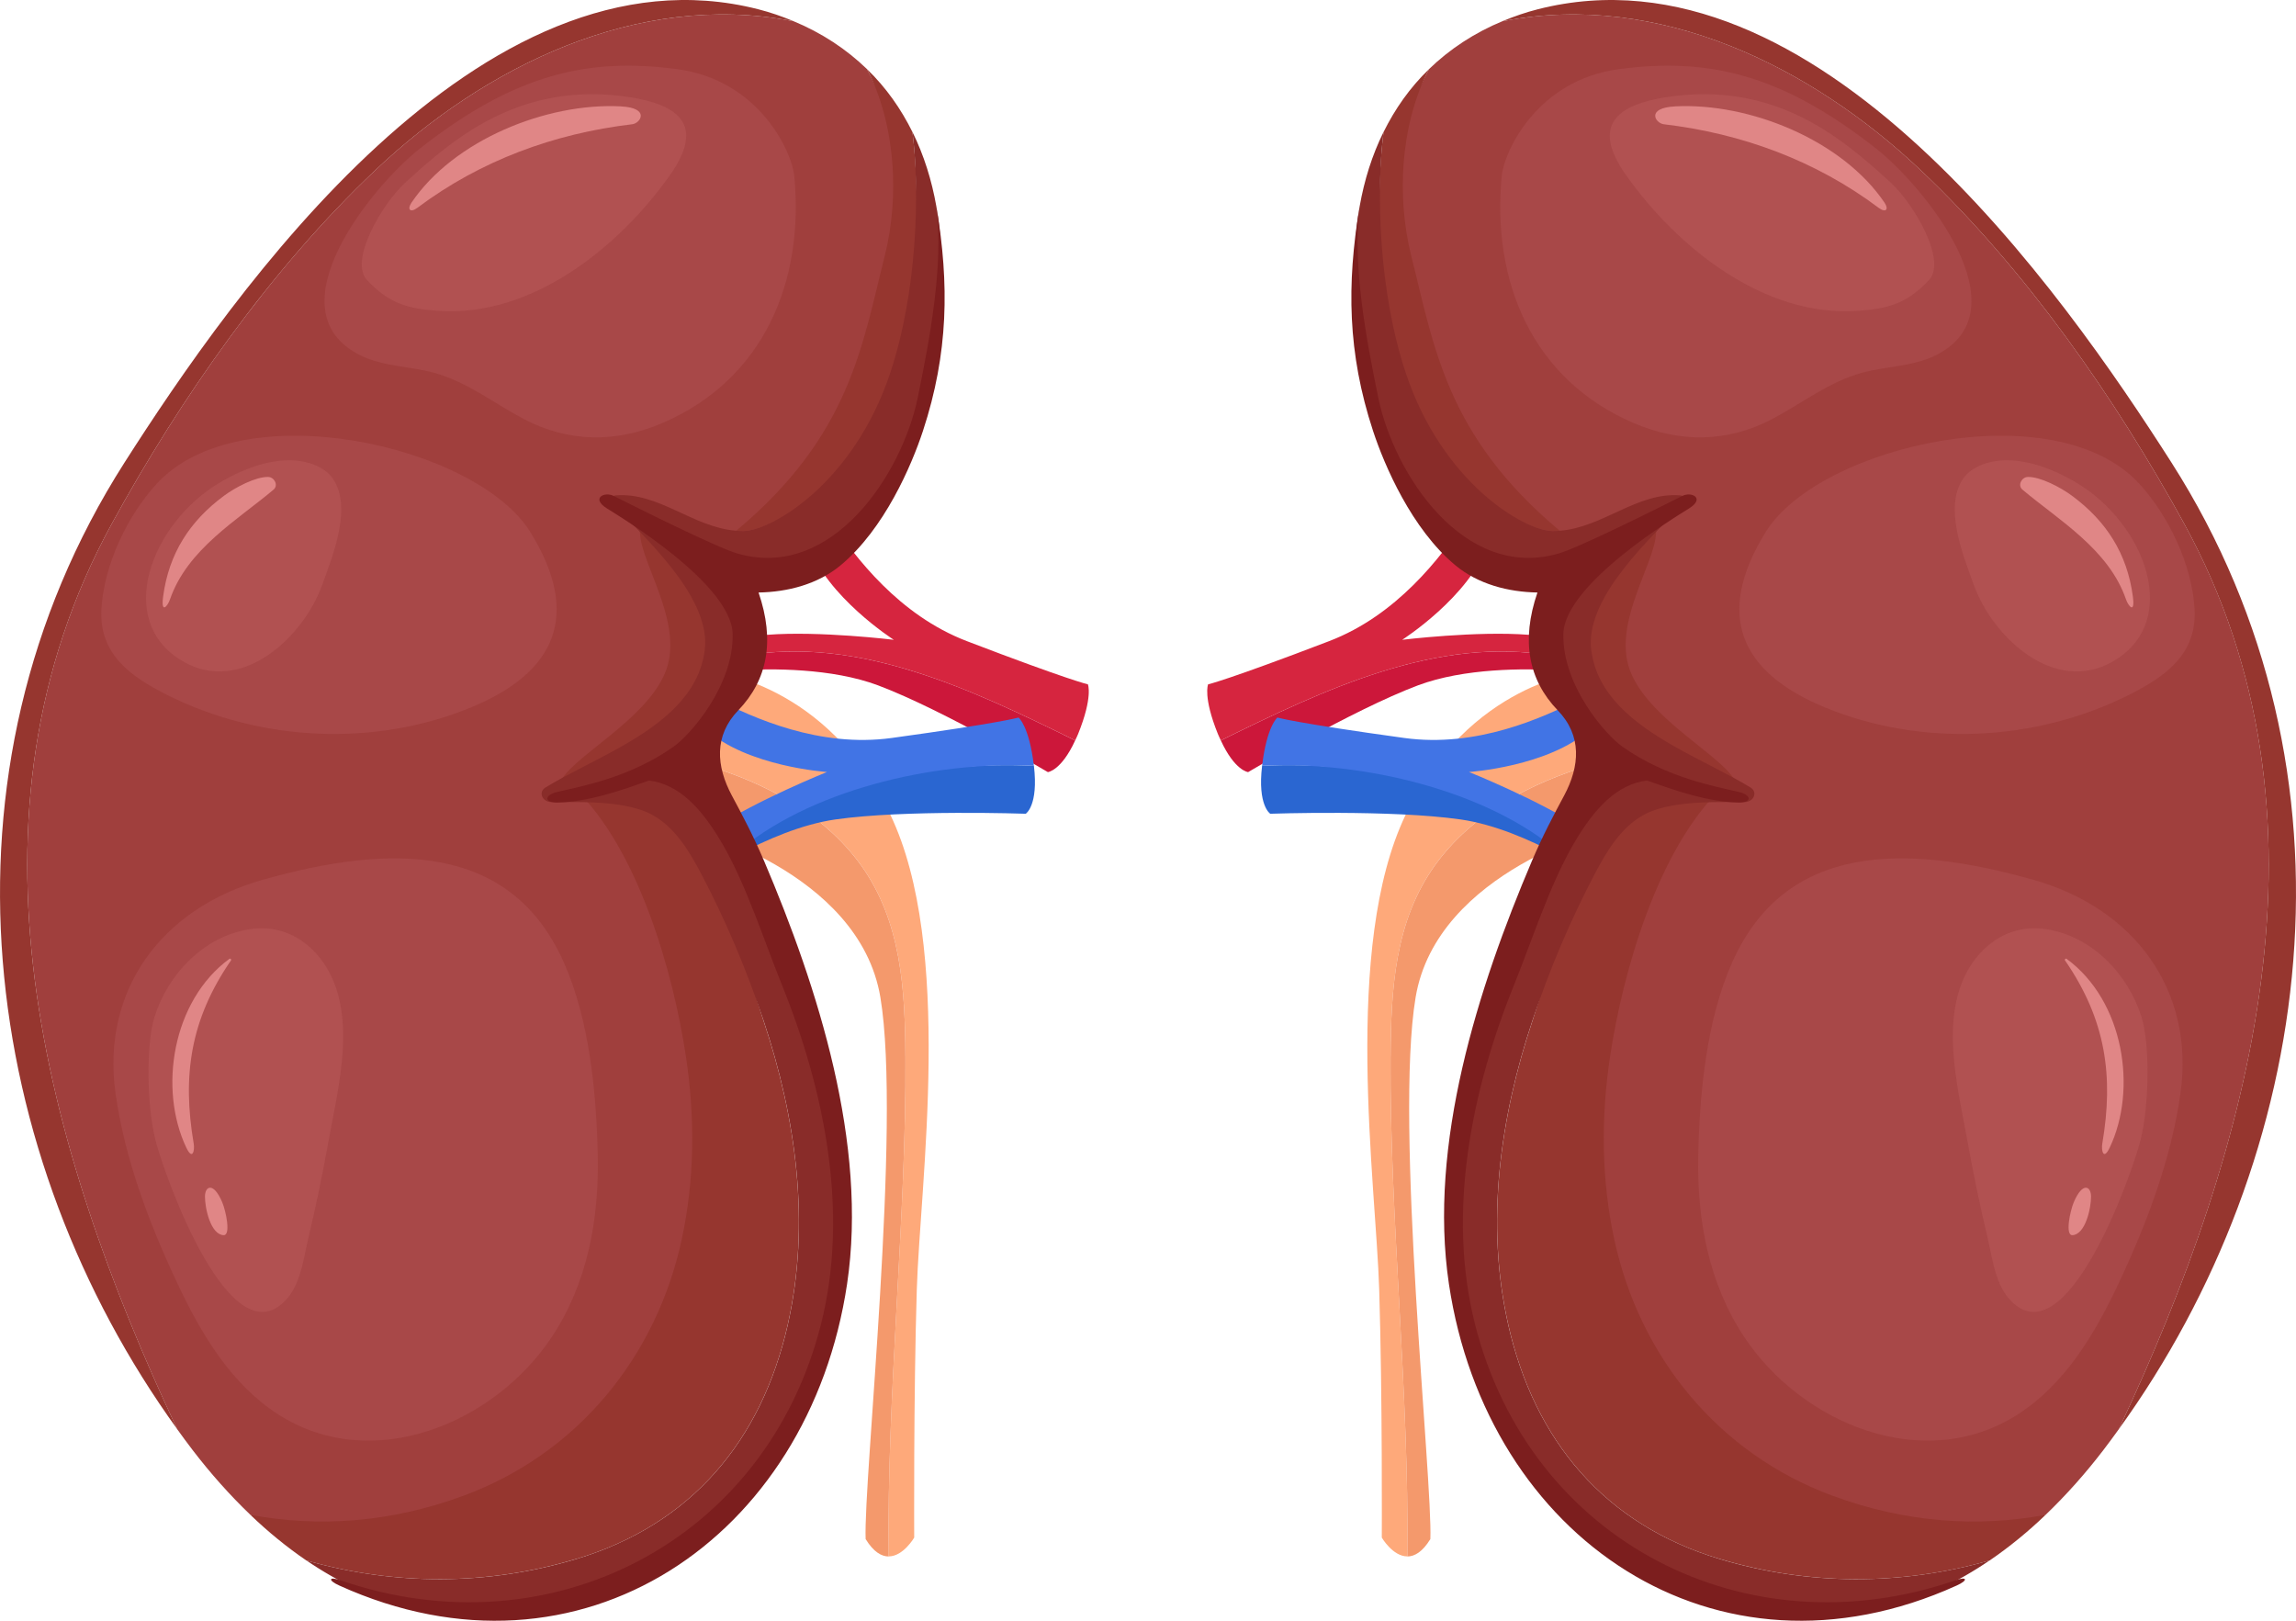 <?xml version="1.0" encoding="UTF-8"?><svg id="_Слой_2" xmlns="http://www.w3.org/2000/svg" width="1024" height="722.83" viewBox="0 0 1024 722.83"><defs><style>.cls-1{fill:#fea97a;}.cls-1,.cls-2,.cls-3,.cls-4,.cls-5,.cls-6,.cls-7,.cls-8,.cls-9,.cls-10,.cls-11,.cls-12,.cls-13{stroke-width:0px;}.cls-2{fill:#2a66d1;}.cls-3{fill:#96362f;}.cls-4{fill:#a03f3d;}.cls-5{fill:#7c1e1e;}.cls-6{fill:#892c29;}.cls-7{fill:#a84848;}.cls-8{fill:#cc173a;}.cls-9{fill:#e08686;}.cls-10{fill:#ba5b5b;opacity:.5;}.cls-11{fill:#d6253f;}.cls-12{fill:#4174e5;}.cls-13{fill:#f4996c;}</style></defs><g id="_Слой_1-2"><path class="cls-1" d="M397.06,363.3c-28.35-59.01-79.33-63.67-79.33-63.67l-9.36,55.64c1.66-3.36,3.4-6.7,5.36-9.98.23-.38.51-.63.79-.87-.24-.13-.47-.26-.71-.39-1.46-.83-.46-3.17,1.14-2.7,26.44,7.79,52.67,21.74,69.03,44.52,18.05,25.13,19.63,55.5,19.83,85.41.45,71.32-8.37,149.89-7.48,222.88,6.54,0,11.4-8.39,11.4-8.39,0,0-.31-62.97,1.15-110.52,1.47-47.55,16.53-152.93-11.83-211.94Z"/><path class="cls-13" d="M403.81,471.27c-.19-29.91-1.78-60.29-19.83-85.41-16.36-22.78-42.6-36.73-69.03-44.52-1.6-.47-2.6,1.87-1.14,2.7.24.13.47.26.71.39-.28.24-.57.49-.79.87-1.96,3.27-3.71,6.61-5.36,9.98l-2.31,13.75s77.11,19.03,86.59,75.78c9.48,56.75-7.64,215.54-6.58,241.6,3.58,5.82,7.12,7.75,10.27,7.75-.89-72.99,7.93-151.56,7.48-222.88Z"/><path class="cls-11" d="M479.51,330.23c.44-.95.88-1.8,1.32-2.89,6.7-16.58,4.37-22.13,4.37-22.13,0,0-8.7-1.93-54-19.28-30.35-11.62-49.72-37.48-60.21-52.92-3.44,3.3-6.94,6.55-10.49,9.73,8.09,23.44,38.13,42.6,38.13,42.6,0,0-33.25-4.05-56.48-2.22-3.67.29-6.87.9-9.71,1.63.03,2.56-.32,5.18-.86,7.79,51.57-9.24,102.65,15.42,147.95,37.68Z"/><path class="cls-8" d="M391.68,305.69c29.17,10.97,75.66,38.66,75.66,38.66,0,0,5.93-.55,12.18-14.12-45.3-22.26-96.38-46.93-147.95-37.68-.44,2.14-1,4.28-1.68,6.36,13.91-.79,41.02-1.03,61.8,6.78Z"/><path class="cls-2" d="M461.12,341.55c-43.17-2.26-100.79,7.8-133.83,33.75.79,1.88,1.48,3.8,2.09,5.76,12.26-6.51,28.08-13.43,43.17-15.59,30.84-4.43,84.93-2.55,84.93-2.55,0,0,5.74-3.64,3.64-21.37Z"/><path class="cls-12" d="M319.69,384.45c2.57-1.29,5.33-2.32,7.99-3.49,32.24-28.32,88.54-41.76,133.43-39.41,0-.01,0-.02,0-.03-2.11-17.75-6.83-21.5-6.83-21.5,0,0-8.56,2.5-56.61,9.11-32.2,4.43-61.62-8.91-78.26-17.39-1.43,4.55-2.93,9.08-4.51,13.58,18.38,16.65,53.93,18.98,53.93,18.98,0,0-31.09,12.46-50.57,25.24-3.07,2.02-5.59,4.09-7.73,6.11,2.3,4.06,3.7,8.84,4.58,13.63,1.02-.64,2.23-1.36,3.42-2.08-.31-1.01-.07-2.14,1.16-2.75Z"/><path class="cls-4" d="M386.7,30.85c-9.18-8.89-20.21-16.22-33.1-21.53-.18,0-.35.04-.55,0-68.96-13.13-136.8,20.27-185.89,66.78-46.66,44.21-86.53,101.29-117.36,157.56-71.2,129.98-29.93,277.97,29.21,403.72,2.25,3.11,4.51,6.22,6.85,9.26,7.93,10.36,16.57,20.09,25.81,28.95,28.44,12.25,63.63,6.04,96.39-6.07,50.77-18.76,92.29-55.37,103.61-108.02,5.75-26.73,6.03-64.5,1.99-91.49-5.91-39.4-34.07-76.17-36.04-115.98-.98-19.8,19.48-31.01,28.43-48.83,13.32-26.53,35.23-49.3,50.36-72.77,21.76-33.77,40.65-76.01,50.66-115.56,6.72-26.56-7.58-61.27-20.37-86.02Z"/><path class="cls-3" d="M49.81,233.67c30.82-56.27,70.7-113.35,117.36-157.56C216.26,29.59,284.09-3.81,353.06,9.32c.2.04.37,0,.55,0-4.91-2.03-10.03-3.82-15.5-5.21C214.06-27.44,103.84,130.61,55.51,206.33c-88.61,138.83-64,309.99,23.52,431.05C19.88,511.63-21.39,363.65,49.81,233.67Z"/><path class="cls-3" d="M182.87,717.08c16.94,4.15,35.04,4.88,54.25,1.05,18.83-3.75,36.56-11.15,52.59-21.3-3.91,2.25-7.82,4.49-11.96,6.42-30.69,14.32-62.58,15.51-94.88,13.83Z"/><path class="cls-3" d="M320.35,289.51c4.34-35.94-29.32-49.18-33.73-57.07-6.92,10.49,18.12,40.61,11.08,64.58-7.04,23.96-46.16,41.77-48.36,53.49,35.7-4.17,68.62-41.21,71.01-60.99Z"/><path class="cls-3" d="M257.07,695.27c51.22-15.38,82.51-52.71,94.24-104.42,10.26-45.2,3.73-92.2-10.8-135.69-7.5-22.45-11.73-45.92-22.79-66.87-5.25-9.94-12.68-24.07-22.92-29.59-4.14-2.23-33.35-6.42-38.67-7.25,28.36,27,44.11,81.84,49.81,119.87,4.05,26.99,3.9,54.52-1.85,81.24-11.32,52.65-46.54,95.72-97.31,114.49-32.76,12.11-64.91,14.18-95.12,8.54,7.86,7.54,16.2,14.37,24.96,20.35,39.34,11.19,80.63,11.27,120.42-.68Z"/><path class="cls-3" d="M398.37,166.9c12.08-36.36,11.88-81.02,8.59-107.98-5.08-10.29-11.71-19.79-20.26-28.07,12.79,24.75,14.53,57.06,7.81,83.62-10.01,39.55-15.37,79.85-66.14,122.22,1.05.08,2.1.14,3.17.13,12.7-.13,50.49-20.78,66.82-69.93Z"/><path class="cls-3" d="M317.73,252.04c-.94,1.35-1.87,2.72-2.8,4.08,9.4,9.05,19.15,19.68,19.07,33.39,1.86-9.73,1.82-20.29-2.4-32.02,15.59,1.77,30.77-6.02,43.46-17.71-12.97,10.76-23.05,10.41-24.94,10.99-7.13,2.19-22.73,1.95-32.39,1.26Z"/><path class="cls-3" d="M397.06,211.9c1.11-1.93,2.15-3.86,3.12-5.78-1.04,2.03-2.08,3.93-3.12,5.78Z"/><path class="cls-3" d="M281.93,346.02c42.69,2.69,62.6,62.47,74.05,96.07,13.03,38.25,20.37,79.2,16.53,119.41,3.34-26.65,2.16-53.9-2.33-80.33-4.01-23.64-10.62-46.73-19.1-69.15-8.53-22.55-34.28-44.16-33.94-69.06.19-13.25,8.99-27.14,14.23-43.33-5.03,8.45-18.15,25.75-23.75,31.16-7.12,6.88-16.12,11.53-25.69,15.23Z"/><path class="cls-6" d="M333.37,295.57c.45-2.09.62-4.1.63-6.06-.67,3.47-1.56,6.84-2.62,10.12,1.09-1.84,1.82-3.27,1.99-4.06Z"/><path class="cls-6" d="M289.71,696.83c37.29-21.45,63.99-56.75,75.92-98.42,3.48-12.16,5.69-24.49,6.88-36.9-1.68,13.37-4.41,26.6-8.6,39.48-12.67,38.91-39.45,73.85-74.2,95.84Z"/><path class="cls-6" d="M375.06,239.79c6.8-5.64,14.38-14.4,22-27.89-5.71,9.91-13.24,19.83-22,27.89Z"/><path class="cls-6" d="M406.96,58.92c3.29,26.96,2.18,70.98-9.9,107.34-16.33,49.15-52.81,70.44-65.51,70.57-1.07,0-2.12-.05-3.17-.13-19.28-1.46-34.57-17.3-53.7-15.78-8.76.69,20.28,21.43,33.56,45.15,4.42,7.89,7.09,16.11,6.05,24.03-2.6,19.76-18.83,32.37-36.66,42.56-11.94,6.82-24.59,12.55-34.38,18.57-3.3,2.03-1.43,6.49,2.74,6.49,8.68,0,20.06-.35,30.29,1.24,5.32.83,10.35,2.15,14.49,4.38,10.24,5.52,16.61,16.24,21.86,26.18,11.06,20.95,20.41,43.19,27.91,65.64,14.53,43.49,21.05,90.49,10.8,135.69-11.73,51.7-43.02,89.03-94.24,104.42-39.8,11.95-81.08,11.87-120.42.68,14.25,9.72,29.68,17.08,46.22,21.13,32.29,1.68,64.19.5,94.88-13.83,4.14-1.93,8.05-4.17,11.96-6.42,34.75-21.99,61.53-56.93,74.2-95.84,4.19-12.88,6.93-26.11,8.6-39.48,3.84-40.21-3.49-81.16-16.53-119.41-11.45-33.61-31.36-93.38-74.05-96.07,9.57-3.7,18.57-8.36,25.69-15.23,5.6-5.41,18.72-22.71,23.75-31.16,1.06-3.27,1.96-6.64,2.62-10.12.09-13.71-9.66-24.34-19.07-33.39-1.82-1.75-3.62-3.44-5.33-5.09.65.3,3.8.7,8.13,1.01,9.67.68,25.26.93,32.39-1.26,1.88-.58,11.97-.23,24.94-10.99,8.76-8.06,16.29-17.98,22-27.89,1.04-1.84,2.08-3.75,3.12-5.78,1.25-2.48,2.42-4.94,3.4-7.34,18.05-44.02,23.78-98.55,3.38-139.86Z"/><path class="cls-5" d="M417.75,92.68c2.94,26.5-2.97,57.94-8.41,84.5-7.01,34.28-38.18,81.76-80.32,69.72-9.53-2.72-46.66-21.37-55.26-25.7-4.17-2.1-10.28.96-3.21,5.46,4.92,3.13,55.89,33.65,56.22,56.22.34,23.08-18.98,44.92-26.34,50.12-19.81,13.98-41.57,17.73-52.05,20.24-5.58,1.34-5.94,4.81.41,4.67,13.92-.3,28.17-5.43,40.71-9.81,13.22,1.67,23.41,12.13,33.01,28.83,10.47,18.2,18.32,42.76,26.26,62.42,18.9,46.8,30.01,101.12,17.43,151.05-24.61,97.72-121.5,146.4-214.25,114.42-5.44-1.87-5.81-.04-.61,2.31,107.47,48.67,209.52-21.22,226.45-134.49,9.31-62.31-12.93-132.04-37.01-188.65-4.75-11.16-9.87-20.79-14.35-29.14-7.07-13.17-8.03-26.77,2.81-38.03,13.06-13.57,16.46-31.04,9.07-52.57,12.93-.22,26.38-3.64,36.61-12.14,19.51-16.21,31.65-44.55,36.71-59.93,11.47-34.89,11.69-65.55,6.09-99.5Z"/><path class="cls-7" d="M354.22,78.31c-1.01-10.38-15.44-42.56-52.18-47.46-39.72-5.3-72.29,2.08-114.69,35.33-21.47,16.84-66.75,72.51-26.53,92.34,10.17,5.01,21.97,4.78,32.73,7.73,14.9,4.09,26.62,13.55,40.05,20.62,19.93,10.49,41.11,10.68,61.81,1.8,45.25-19.41,63.39-63.17,58.81-110.37Z"/><path class="cls-7" d="M236.5,237.26c-23.9-38.62-129.15-62.65-166.75-21.36-12.98,14.25-23.3,35.86-24.5,55.46-1.24,20.26,12.78,30.3,29.48,38.66,41.42,20.72,92.07,23.19,135.04,5.6,37.93-15.53,49.79-41.11,26.73-78.36Z"/><path class="cls-7" d="M251.45,429.2c-23.63-53.16-76.64-53.16-134.46-36.77-44.92,12.73-71.81,49.16-65.49,94.98,4.09,29.58,15.38,59.14,28,85.77,10.44,22.04,23.67,44.26,44.7,57.7,41.9,26.78,96.33,3.93,121.87-34.57,15.94-24.02,21.1-52.35,20.52-80.8-.58-27.97-3.62-60.41-15.13-86.31Z"/><path class="cls-10" d="M281.11,43.39c-15.3-2.44-30.25-1.7-44.63,2.59-.12.03-.26.06-.39.08-.02,0-.02.03-.04.03-22.05,6.68-38.58,19.93-55.45,35.5-10.25,9.46-25.06,34.7-16.87,43.37,10.06,10.65,18.45,12.73,31.69,13.67,41.71,2.97,80.57-28.24,103.43-60.59,16.53-23.39,2.03-31.51-17.75-34.67Z"/><path class="cls-10" d="M147.85,212.64c-4.79-6.19-21.65-13.93-49.61,2.45-30.92,18.13-47.66,62.17-16.43,80,25.86,14.77,53.36-10.63,61.89-34.21,4.92-13.62,13.89-35.64,4.15-48.24Z"/><path class="cls-10" d="M148.93,438.07c-6.03-15.14-19.78-26-36.6-23.8-21.31,2.79-37.62,20.53-43.43,39.28-3.76,12.13-3.54,39.12.46,55.04,3.81,15.15,33.77,99.93,58.95,70.26,6-7.08,7.29-18.66,9.32-27.15,3.3-13.84,6.19-27.77,8.7-41.77,4-22.38,11.37-49.86,2.61-71.86Z"/><path class="cls-9" d="M276.97,47.44c-33.35-1.73-74.68,15.13-93.48,42.99-1.98,2.93-.59,4.68,2.7,2.22,28.04-21.04,61.01-33.14,95.72-37.23,3.88-.46,8.09-7.3-4.94-7.97Z"/><path class="cls-9" d="M119.65,212.72c-5.62-.15-14.68,4.63-19.76,8.39-15.27,11.3-24.58,25.78-27.12,44.84-1.1,8.25,2.04,4.28,3.03,1.42,7.71-22.41,29.96-35.32,46.2-49,2.31-1.94.33-5.58-2.34-5.65Z"/><path class="cls-9" d="M103.03,428.31c.28-.41-.29-1-.7-.7-25.67,18.82-31.63,58.28-19.21,84.28,2.79,5.84,3.78,1.12,3.27-1.87-5.13-30.08-1.6-55.26,16.64-81.71Z"/><path class="cls-9" d="M99.12,536.21c-3.96-9.33-7.71-7.16-7.71-2.58,0,5.42,2.57,16.91,8.27,17.24,3.42.2,1.05-10.85-.56-14.67Z"/><path class="cls-1" d="M626.94,363.3c28.35-59.01,79.33-63.67,79.33-63.67l9.36,55.64c-1.66-3.36-3.4-6.7-5.36-9.98-.23-.38-.51-.63-.79-.87.24-.13.47-.26.71-.39,1.46-.83.46-3.17-1.14-2.7-26.44,7.79-52.67,21.74-69.03,44.52-18.05,25.13-19.63,55.5-19.83,85.41-.45,71.32,8.37,149.89,7.48,222.88-6.54,0-11.4-8.39-11.4-8.39,0,0,.31-62.97-1.15-110.52-1.47-47.55-16.53-152.93,11.83-211.94Z"/><path class="cls-13" d="M620.19,471.27c.19-29.91,1.78-60.29,19.83-85.41,16.36-22.78,42.6-36.73,69.03-44.52,1.6-.47,2.6,1.87,1.14,2.7-.24.13-.47.26-.71.39.28.24.57.49.79.87,1.96,3.27,3.71,6.61,5.36,9.98l2.31,13.75s-77.11,19.03-86.59,75.78c-9.48,56.75,7.64,215.54,6.58,241.6-3.58,5.82-7.12,7.75-10.27,7.75.89-72.99-7.93-151.56-7.48-222.88Z"/><path class="cls-11" d="M544.49,330.23c-.44-.95-.88-1.8-1.32-2.89-6.7-16.58-4.37-22.13-4.37-22.13,0,0,8.7-1.93,54-19.28,30.35-11.62,49.72-37.48,60.21-52.92,3.44,3.3,6.94,6.55,10.49,9.73-8.09,23.44-38.13,42.6-38.13,42.6,0,0,33.25-4.05,56.48-2.22,3.67.29,6.87.9,9.71,1.63-.03,2.56.32,5.18.86,7.79-51.57-9.24-102.65,15.42-147.95,37.68Z"/><path class="cls-8" d="M632.32,305.69c-29.17,10.97-75.66,38.66-75.66,38.66,0,0-5.93-.55-12.18-14.12,45.3-22.26,96.38-46.93,147.95-37.68.44,2.14,1,4.28,1.68,6.36-13.91-.79-41.02-1.03-61.8,6.78Z"/><path class="cls-2" d="M562.88,341.55c43.17-2.26,100.79,7.8,133.83,33.75-.79,1.88-1.48,3.8-2.09,5.76-12.26-6.51-28.08-13.43-43.17-15.59-30.84-4.43-84.93-2.55-84.93-2.55,0,0-5.74-3.64-3.64-21.37Z"/><path class="cls-12" d="M704.31,384.45c-2.57-1.29-5.33-2.32-7.99-3.49-32.24-28.32-88.54-41.76-133.43-39.41,0-.01,0-.02,0-.03,2.11-17.75,6.83-21.5,6.83-21.5,0,0,8.56,2.5,56.61,9.11,32.2,4.43,61.62-8.91,78.26-17.39,1.43,4.55,2.93,9.08,4.51,13.58-18.38,16.65-53.93,18.98-53.93,18.98,0,0,31.09,12.46,50.57,25.24,3.07,2.02,5.59,4.09,7.73,6.11-2.3,4.06-3.7,8.84-4.58,13.63-1.02-.64-2.23-1.36-3.42-2.08.31-1.01.07-2.14-1.16-2.75Z"/><path class="cls-4" d="M637.3,30.85c9.18-8.89,20.21-16.22,33.1-21.53.18,0,.35.04.55,0,68.96-13.13,136.8,20.27,185.89,66.78,46.66,44.21,86.53,101.29,117.36,157.56,71.2,129.98,29.93,277.97-29.21,403.72-2.25,3.11-4.51,6.22-6.85,9.26-7.93,10.36-16.57,20.09-25.81,28.95-28.44,12.25-63.63,6.04-96.39-6.07-50.77-18.76-92.29-55.37-103.61-108.02-5.75-26.73-6.03-64.5-1.99-91.49,5.91-39.4,34.07-76.17,36.04-115.98.98-19.8-19.48-31.01-28.43-48.83-13.32-26.53-35.23-49.3-50.36-72.77-21.76-33.77-40.65-76.01-50.66-115.56-6.72-26.56,7.58-61.27,20.37-86.02Z"/><path class="cls-3" d="M974.19,233.67c-30.82-56.27-70.7-113.35-117.36-157.56-49.1-46.51-116.93-79.92-185.89-66.78-.2.04-.37,0-.55,0,4.91-2.03,10.03-3.82,15.5-5.21,124.05-31.56,234.27,126.5,282.6,202.22,88.61,138.83,64,309.99-23.52,431.05,59.14-125.75,100.41-273.73,29.21-403.72Z"/><path class="cls-3" d="M841.13,717.08c-16.94,4.15-35.04,4.88-54.25,1.05-18.83-3.75-36.56-11.15-52.59-21.3,3.91,2.25,7.82,4.49,11.96,6.42,30.69,14.32,62.58,15.51,94.88,13.83Z"/><path class="cls-3" d="M703.65,289.51c-4.34-35.94,29.32-49.18,33.73-57.07,6.92,10.49-18.12,40.61-11.08,64.58,7.04,23.96,46.16,41.77,48.36,53.49-35.7-4.17-68.62-41.21-71.01-60.99Z"/><path class="cls-3" d="M766.93,695.27c-51.22-15.38-82.51-52.71-94.24-104.42-10.26-45.2-3.73-92.2,10.8-135.69,7.5-22.45,11.73-45.92,22.79-66.87,5.25-9.94,12.68-24.07,22.92-29.59,4.14-2.23,33.35-6.42,38.67-7.25-28.36,27-44.11,81.84-49.81,119.87-4.05,26.99-3.9,54.52,1.85,81.24,11.32,52.65,46.54,95.72,97.31,114.49,32.76,12.11,64.91,14.18,95.12,8.54-7.86,7.54-16.2,14.37-24.96,20.35-39.34,11.19-80.63,11.27-120.42-.68Z"/><path class="cls-3" d="M625.63,166.9c-12.08-36.36-11.88-81.02-8.59-107.98,5.08-10.29,11.71-19.79,20.26-28.07-12.79,24.75-14.53,57.06-7.81,83.62,10.01,39.55,15.37,79.85,66.14,122.22-1.05.08-2.1.14-3.17.13-12.7-.13-50.49-20.78-66.82-69.93Z"/><path class="cls-3" d="M706.27,252.04c.94,1.35,1.87,2.72,2.8,4.08-9.4,9.05-19.15,19.68-19.07,33.39-1.87-9.73-1.82-20.29,2.4-32.02-15.59,1.77-30.77-6.02-43.46-17.71,12.97,10.76,23.05,10.41,24.94,10.99,7.13,2.19,22.73,1.95,32.39,1.26Z"/><path class="cls-3" d="M626.94,211.9c-1.11-1.93-2.15-3.86-3.12-5.78,1.04,2.03,2.08,3.93,3.12,5.78Z"/><path class="cls-3" d="M742.07,346.02c-42.69,2.69-62.6,62.47-74.05,96.07-13.03,38.25-20.37,79.2-16.53,119.41-3.34-26.65-2.16-53.9,2.33-80.33,4.01-23.64,10.62-46.73,19.1-69.15,8.53-22.55,34.28-44.16,33.94-69.06-.19-13.25-8.99-27.14-14.23-43.33,5.03,8.45,18.15,25.75,23.75,31.16,7.12,6.88,16.12,11.53,25.69,15.23Z"/><path class="cls-6" d="M690.63,295.57c-.45-2.09-.62-4.1-.63-6.06.67,3.47,1.56,6.84,2.62,10.12-1.1-1.84-1.82-3.27-1.99-4.06Z"/><path class="cls-6" d="M734.29,696.83c-37.29-21.45-63.99-56.75-75.92-98.42-3.48-12.16-5.69-24.49-6.88-36.9,1.68,13.37,4.41,26.6,8.6,39.48,12.67,38.91,39.45,73.85,74.2,95.84Z"/><path class="cls-6" d="M648.94,239.79c-6.8-5.64-14.38-14.4-22-27.89,5.71,9.91,13.24,19.83,22,27.89Z"/><path class="cls-6" d="M617.04,58.92c-3.29,26.96-2.18,70.98,9.9,107.34,16.33,49.15,52.81,70.44,65.51,70.57,1.07,0,2.12-.05,3.17-.13,19.28-1.46,34.57-17.3,53.7-15.78,8.76.69-20.28,21.43-33.56,45.15-4.42,7.89-7.09,16.11-6.05,24.03,2.6,19.76,18.83,32.37,36.66,42.56,11.94,6.82,24.59,12.55,34.38,18.57,3.3,2.03,1.43,6.49-2.74,6.49-8.68,0-20.06-.35-30.29,1.24-5.32.83-10.35,2.15-14.49,4.38-10.24,5.52-16.61,16.24-21.86,26.18-11.06,20.95-20.41,43.19-27.91,65.64-14.53,43.49-21.05,90.49-10.8,135.69,11.73,51.7,43.02,89.03,94.24,104.42,39.8,11.95,81.08,11.87,120.42.68-14.25,9.72-29.68,17.08-46.22,21.13-32.29,1.68-64.19.5-94.88-13.83-4.14-1.93-8.05-4.17-11.96-6.42-34.75-21.99-61.53-56.93-74.2-95.84-4.19-12.88-6.93-26.11-8.6-39.48-3.84-40.21,3.49-81.16,16.53-119.41,11.45-33.61,31.36-93.38,74.05-96.07-9.57-3.7-18.57-8.36-25.69-15.23-5.6-5.41-18.72-22.71-23.75-31.16-1.06-3.27-1.96-6.64-2.62-10.12-.09-13.71,9.66-24.34,19.07-33.39,1.82-1.75,3.62-3.44,5.33-5.09-.65.3-3.8.7-8.13,1.01-9.67.68-25.26.93-32.39-1.26-1.88-.58-11.97-.23-24.94-10.99-8.76-8.06-16.29-17.98-22-27.89-1.04-1.84-2.08-3.75-3.12-5.78-1.25-2.48-2.42-4.94-3.4-7.34-18.05-44.02-23.78-98.55-3.38-139.86Z"/><path class="cls-5" d="M606.25,92.68c-2.94,26.5,2.97,57.94,8.41,84.5,7.01,34.28,38.18,81.76,80.32,69.72,9.53-2.72,46.66-21.37,55.26-25.7,4.17-2.1,10.28.96,3.21,5.46-4.92,3.13-55.89,33.65-56.22,56.22-.34,23.08,18.98,44.92,26.34,50.12,19.81,13.98,41.57,17.73,52.05,20.24,5.58,1.34,5.94,4.81-.41,4.67-13.92-.3-28.17-5.43-40.71-9.81-13.22,1.67-23.41,12.13-33.01,28.83-10.47,18.2-18.32,42.76-26.26,62.42-18.9,46.8-30.01,101.12-17.43,151.05,24.61,97.72,121.5,146.4,214.25,114.42,5.44-1.87,5.81-.04.61,2.31-107.47,48.67-209.53-21.22-226.45-134.49-9.31-62.31,12.93-132.04,37.01-188.65,4.75-11.16,9.87-20.79,14.35-29.14,7.07-13.17,8.03-26.77-2.81-38.03-13.06-13.57-16.46-31.04-9.07-52.57-12.93-.22-26.38-3.64-36.61-12.14-19.51-16.21-31.65-44.55-36.71-59.93-11.47-34.89-11.69-65.55-6.09-99.5Z"/><path class="cls-7" d="M669.78,78.31c1.01-10.38,15.44-42.56,52.18-47.46,39.72-5.3,72.29,2.08,114.69,35.33,21.47,16.84,66.75,72.51,26.53,92.34-10.17,5.01-21.97,4.78-32.73,7.73-14.9,4.09-26.62,13.55-40.05,20.62-19.93,10.49-41.11,10.68-61.8,1.8-45.25-19.41-63.39-63.17-58.81-110.37Z"/><path class="cls-7" d="M787.5,237.26c23.9-38.62,129.15-62.65,166.75-21.36,12.98,14.25,23.3,35.86,24.5,55.46,1.24,20.26-12.78,30.3-29.48,38.66-41.42,20.72-92.07,23.19-135.04,5.6-37.93-15.53-49.79-41.11-26.73-78.36Z"/><path class="cls-7" d="M772.55,429.2c23.63-53.16,76.64-53.16,134.46-36.77,44.92,12.73,71.81,49.16,65.49,94.98-4.09,29.58-15.38,59.14-28,85.77-10.44,22.04-23.67,44.26-44.7,57.7-41.9,26.78-96.33,3.93-121.87-34.57-15.94-24.02-21.1-52.35-20.52-80.8.58-27.97,3.62-60.41,15.13-86.31Z"/><path class="cls-10" d="M742.89,43.39c15.3-2.44,30.25-1.7,44.63,2.59.12.03.26.06.39.08.02,0,.02.03.04.03,22.05,6.68,38.58,19.93,55.45,35.5,10.25,9.46,25.06,34.7,16.87,43.37-10.06,10.65-18.45,12.73-31.69,13.67-41.71,2.97-80.57-28.24-103.43-60.59-16.53-23.39-2.03-31.51,17.75-34.67Z"/><path class="cls-10" d="M876.15,212.64c4.79-6.19,21.65-13.93,49.61,2.45,30.92,18.13,47.66,62.17,16.43,80-25.86,14.77-53.36-10.63-61.89-34.21-4.92-13.62-13.89-35.64-4.15-48.24Z"/><path class="cls-10" d="M875.07,438.07c6.03-15.14,19.78-26,36.6-23.8,21.31,2.79,37.62,20.53,43.43,39.28,3.76,12.13,3.54,39.12-.46,55.04-3.81,15.15-33.77,99.93-58.95,70.26-6-7.08-7.29-18.66-9.32-27.15-3.3-13.84-6.19-27.77-8.7-41.77-4-22.38-11.37-49.86-2.61-71.86Z"/><path class="cls-9" d="M747.03,47.44c33.35-1.73,74.68,15.13,93.48,42.99,1.98,2.93.59,4.68-2.7,2.22-28.04-21.04-61.01-33.14-95.72-37.23-3.88-.46-8.09-7.3,4.94-7.97Z"/><path class="cls-9" d="M904.35,212.72c5.62-.15,14.68,4.63,19.76,8.39,15.27,11.3,24.58,25.78,27.12,44.84,1.1,8.25-2.04,4.28-3.03,1.42-7.71-22.41-29.96-35.32-46.2-49-2.31-1.94-.33-5.58,2.34-5.65Z"/><path class="cls-9" d="M920.97,428.31c-.28-.41.29-1,.7-.7,25.67,18.82,31.63,58.28,19.21,84.28-2.79,5.84-3.78,1.12-3.27-1.87,5.13-30.08,1.6-55.26-16.64-81.71Z"/><path class="cls-9" d="M924.88,536.21c3.96-9.33,7.71-7.16,7.71-2.58,0,5.42-2.57,16.91-8.27,17.24-3.42.2-1.05-10.85.56-14.67Z"/></g></svg>